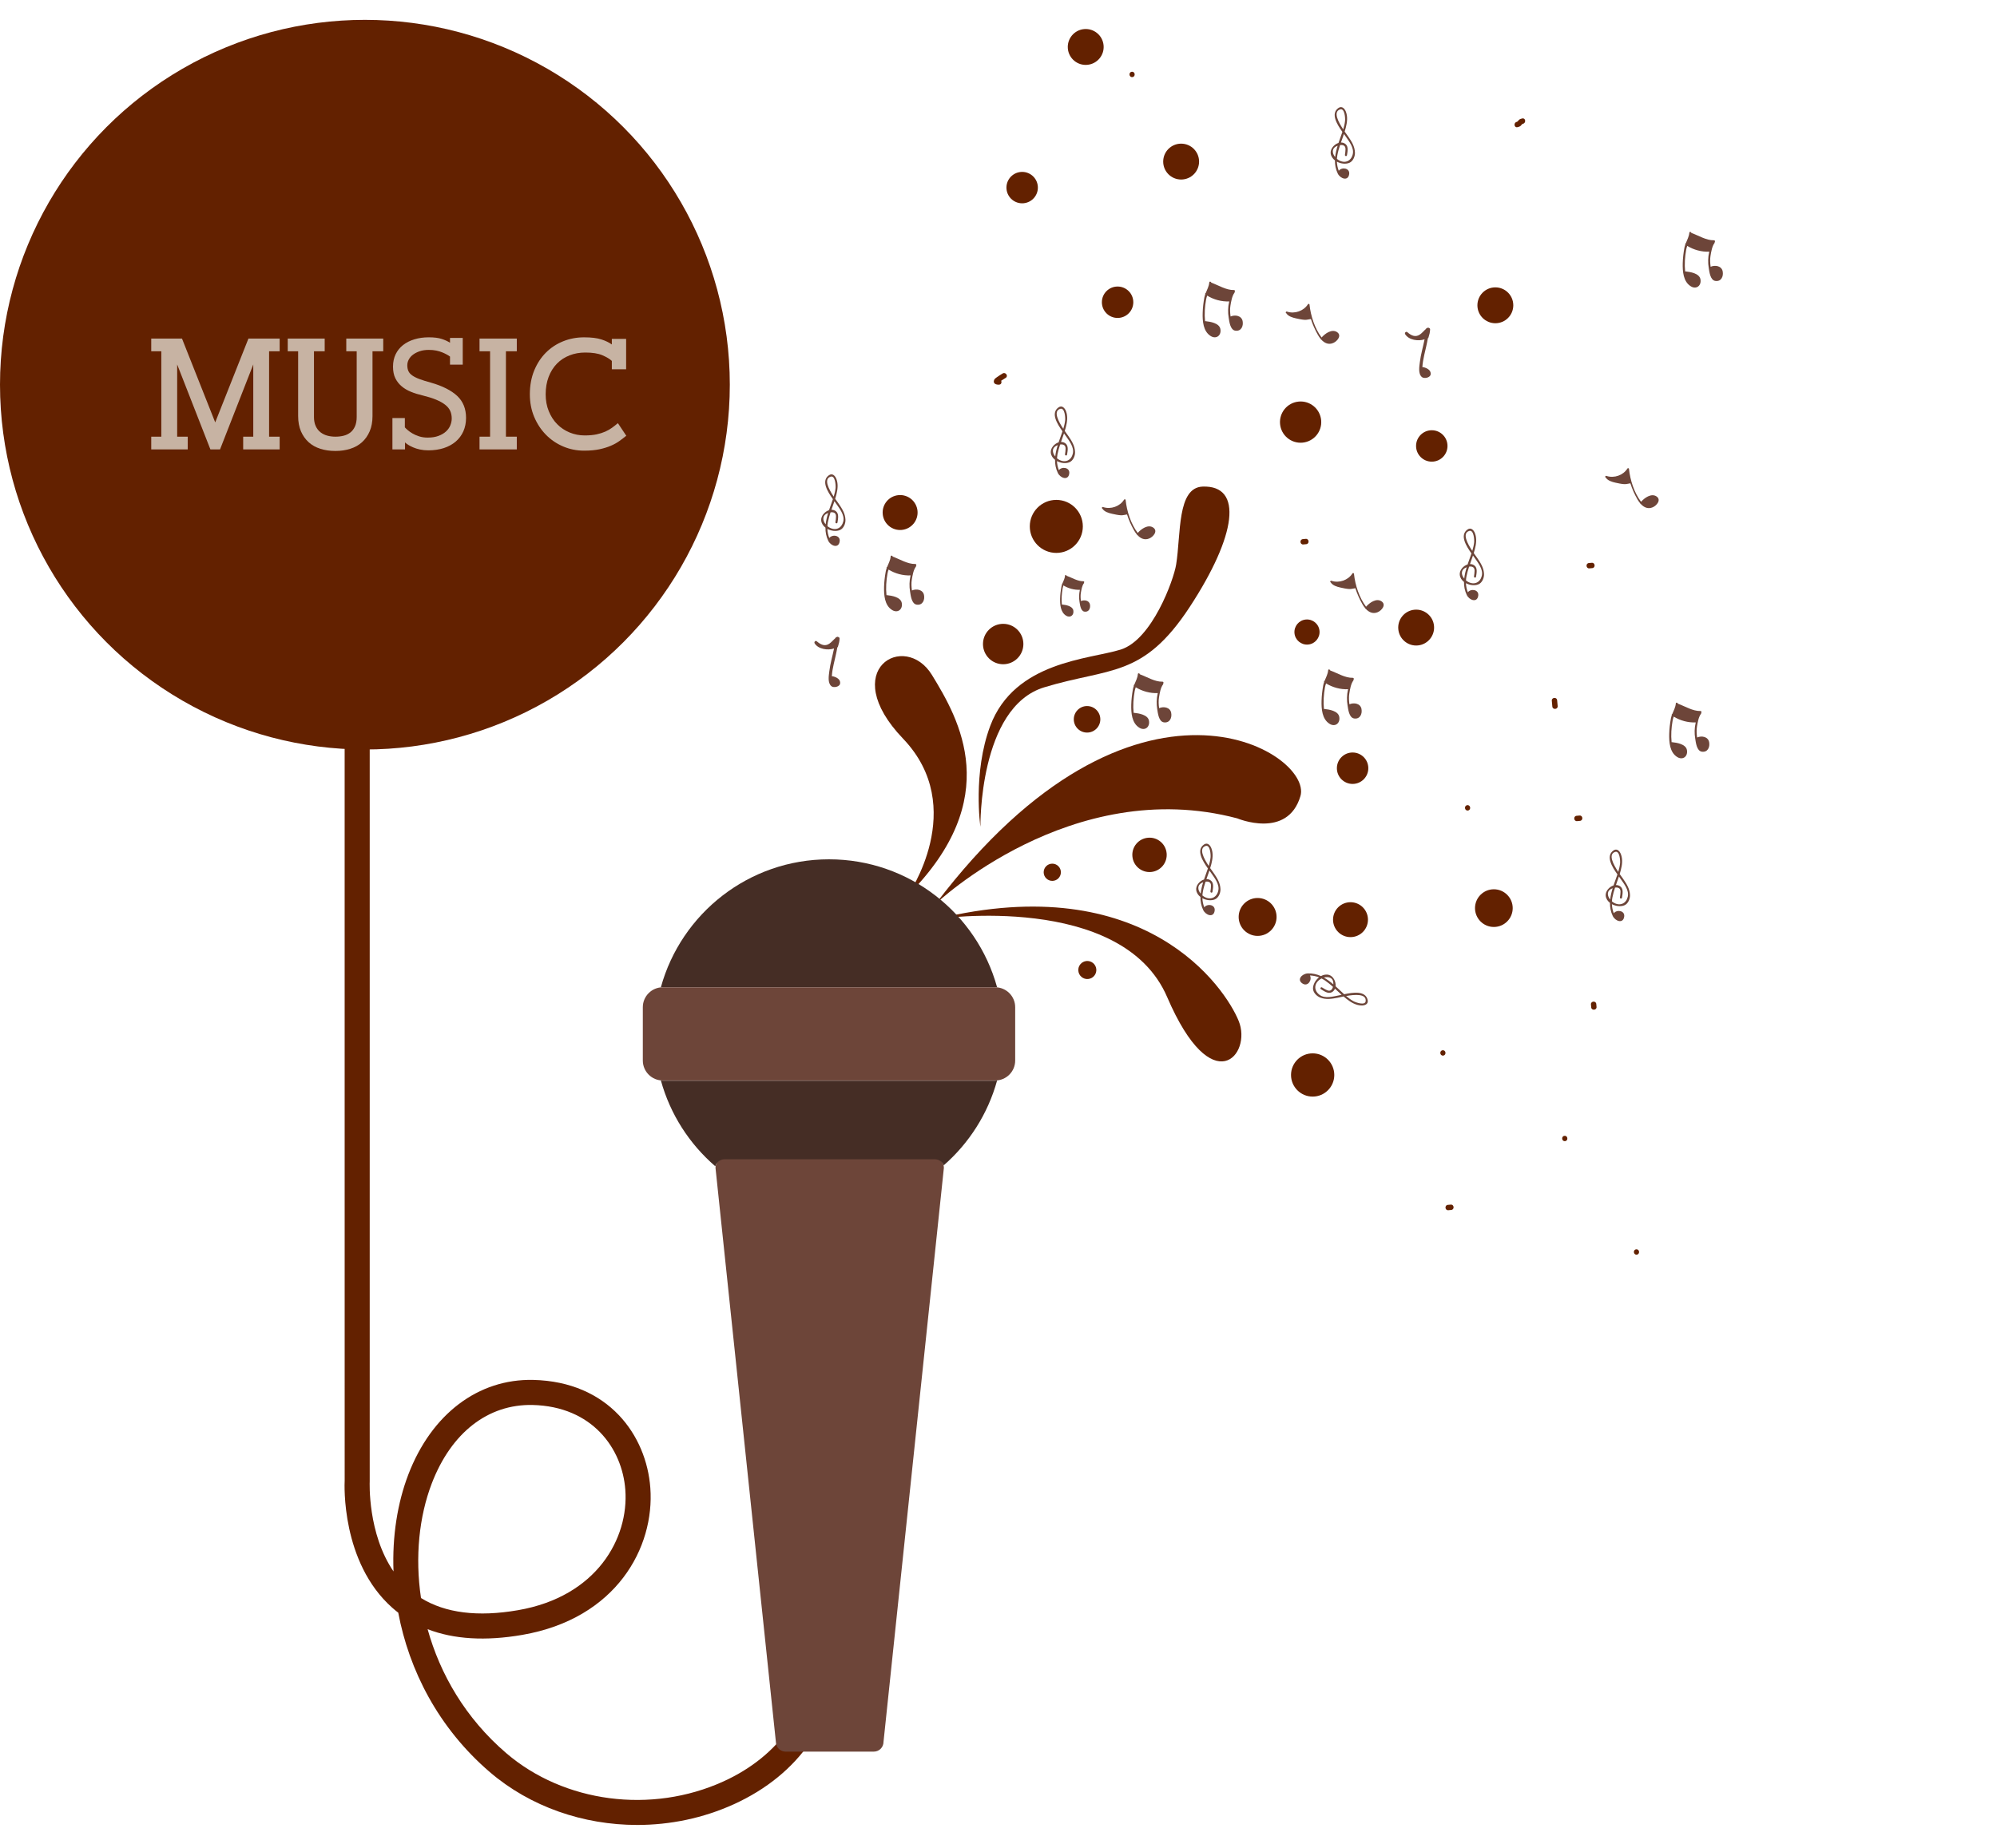 <?xml version="1.0" encoding="utf-8"?>
<!-- Generator: Adobe Illustrator 16.0.0, SVG Export Plug-In . SVG Version: 6.00 Build 0)  -->
<!DOCTYPE svg PUBLIC "-//W3C//DTD SVG 1.1//EN" "http://www.w3.org/Graphics/SVG/1.1/DTD/svg11.dtd">
<svg version="1.1" id="Layer_1" xmlns="http://www.w3.org/2000/svg" xmlns:xlink="http://www.w3.org/1999/xlink" x="0px" y="0px"
	 width="513px" height="474.814px" viewBox="0 -264.186 513 474.814" enable-background="new 0 -264.186 513 474.814"
	 xml:space="preserve">
<g>
	<g>
		<path fill="#632100" d="M240.748-28.09c0,0,47.457-6.938,59.082,20.104c11.623,27.04,21.854,14.719,18.378,6.147
			C314.739-10.415,294.137-41.055,240.748-28.09z"/>
		<path fill="#632100" d="M233.188-34.123c0,0,15.771-22.535-1.221-40.285c-16.986-17.752,0.479-27.742,7.448-16.331
			C246.39-79.331,258.098-59.104,233.188-34.123z"/>
		<path fill="#632100" d="M240.399-31.986c0,0,34.815-33.199,77.434-21.925c0,0,12.92,5.449,16.229-5.72
			C337.377-70.798,291.564-99.463,240.399-31.986z"/>
		<path fill="#632100" d="M251.853-51.758c0,0-0.434-30.708,16.388-35.825c16.828-5.124,25.362-2.291,37.393-20.664
			c12.025-18.373,13.766-31.271,3.326-30.913c-6.637,0.228-5.559,12.206-6.83,20.063c-0.626,3.896-6.176,19.287-14.235,21.815
			c-8.053,2.526-27.252,2.979-33.509,19.592C249.835-65.575,251.853-51.758,251.853-51.758z"/>
		<path fill="#632100" d="M336.039-98.574c-1.774,0.158-3.347-1.15-3.508-2.92c-0.159-1.782,1.149-3.349,2.924-3.51
			c1.776-0.158,3.347,1.148,3.508,2.926C339.121-100.303,337.809-98.736,336.039-98.574z"/>
		<circle fill="#632100" cx="346.924" cy="-27.884" r="4.485"/>
		<circle fill="#632100" cx="347.463" cy="-66.798" r="4.037"/>
		<circle fill="#632100" cx="271.352" cy="-128.931" r="6.813"/>
		<path fill="#632100" d="M334.583-150.451c-2.915,0.262-5.496-1.886-5.754-4.801c-0.264-2.916,1.886-5.493,4.808-5.753
			c2.903-0.264,5.484,1.882,5.751,4.804C339.651-153.289,337.497-150.715,334.583-150.451z"/>
		<circle fill="#632100" cx="279.25" cy="-79.363" r="3.408"/>
		<path fill="#632100" d="M295.689-40.133c-2.427,0.217-4.577-1.569-4.792-4.002c-0.226-2.433,1.568-4.579,3.995-4.797
			c2.437-0.224,4.582,1.571,4.801,4C299.915-42.502,298.121-40.356,295.689-40.133z"/>
		<circle fill="#632100" cx="323.064" cy="-28.582" r="4.87"/>
		<circle fill="#632100" cx="337.202" cy="12.022" r="5.556"/>
		<circle fill="#632100" cx="383.75" cy="-30.85" r="4.842"/>
		<path fill="#632100" d="M364.204-98.342c-2.532,0.231-4.773-1.644-5.002-4.179c-0.232-2.535,1.64-4.773,4.17-5.001
			c2.541-0.231,4.777,1.637,5.008,4.171C368.608-100.821,366.736-98.571,364.204-98.342z"/>
		<circle fill="#632100" cx="287.093" cy="-186.528" r="4.036"/>
		<circle fill="#632100" cx="303.416" cy="-222.667" r="4.609"/>
		<circle fill="#632100" cx="367.803" cy="-149.602" r="4.036"/>
		<circle fill="#632100" cx="384.133" cy="-185.742" r="4.609"/>
		<path fill="#632100" d="M262.94-211.963c-2.219,0.199-4.181-1.438-4.382-3.656c-0.203-2.221,1.438-4.182,3.66-4.383
			c2.214-0.202,4.183,1.436,4.38,3.655C266.8-214.125,265.157-212.164,262.94-211.963z"/>
		<path fill="#632100" d="M279.312-247.529c-2.527,0.231-4.769-1.645-4.997-4.174c-0.228-2.536,1.638-4.778,4.174-5.01
			c2.532-0.229,4.776,1.641,5.007,4.176C283.729-250.003,281.856-247.758,279.312-247.529z"/>
		<path fill="#632100" d="M231.633-128.024c-2.474,0.225-4.651-1.597-4.874-4.065c-0.228-2.47,1.589-4.655,4.062-4.876
			c2.47-0.223,4.65,1.598,4.876,4.07C235.919-130.431,234.098-128.247,231.633-128.024z"/>
		<circle fill="#632100" cx="257.702" cy="-98.704" r="5.19"/>
		<circle fill="#632100" cx="270.316" cy="-40.062" r="2.211"/>
		<path fill="#632100" d="M279.525-12.638c-1.277,0.121-2.4-0.825-2.517-2.103c-0.116-1.275,0.823-2.398,2.094-2.517
			c1.282-0.114,2.407,0.825,2.523,2.101C281.74-13.882,280.801-12.75,279.525-12.638z"/>
		<path fill="#632100" d="M391.078-233.756c-0.333,0.058-0.613,0.146-0.872,0.369c-0.161,0.136-0.336,0.47-0.551,0.514
			c-0.868,0.151-0.749,1.523,0.123,1.372c0.329-0.062,0.61-0.149,0.875-0.371c0.158-0.14,0.331-0.472,0.548-0.511
			C392.071-232.537,391.95-233.912,391.078-233.756z"/>
		<path fill="#632100" d="M398.635-84.136l0.136,1.493c0.081,0.881,1.452,0.761,1.371-0.124l-0.136-1.493
			C399.928-85.141,398.559-85.016,398.635-84.136z"/>
		<path fill="#632100" d="M401.902,27.658c-0.886,0.076-0.758,1.449,0.128,1.367C402.911,28.946,402.786,27.577,401.902,27.658z"/>
		<path fill="#632100" d="M370.6,5.673c-0.884,0.081-0.761,1.449,0.123,1.369C371.604,6.964,371.482,5.593,370.6,5.673z"/>
		<path fill="#632100" d="M420.323,56.818c-0.881,0.079-0.758,1.45,0.126,1.374C421.33,58.111,421.209,56.737,420.323,56.818z"/>
		<path fill="#632100" d="M372.677,45.336l-0.749,0.065c-0.884,0.081-0.761,1.45,0.128,1.369l0.744-0.067
			C373.684,46.622,373.559,45.251,372.677,45.336z"/>
		<path fill="#632100" d="M408.689-6.097l0.069,0.745c0.08,0.884,1.449,0.758,1.369-0.123l-0.067-0.747
			C409.98-7.104,408.611-6.979,408.689-6.097z"/>
		<path fill="#632100" d="M405.752-54.64l-0.747,0.068c-0.881,0.076-0.761,1.451,0.123,1.37l0.745-0.067
			C406.757-53.35,406.634-54.72,405.752-54.64z"/>
		<path fill="#632100" d="M376.94-57.301c-0.886,0.08-0.76,1.452,0.123,1.375C377.945-56.01,377.824-57.382,376.94-57.301z"/>
		<path fill="#632100" d="M408.906-119.581l-0.747,0.066c-0.882,0.081-0.752,1.448,0.128,1.368l0.744-0.066
			C409.915-118.293,409.788-119.661,408.906-119.581z"/>
		<path fill="#632100" d="M335.424-125.729l-0.747,0.069c-0.882,0.079-0.761,1.445,0.125,1.367l0.747-0.068
			C336.428-124.439,336.308-125.807,335.424-125.729z"/>
		<path fill="#632100" d="M257.557-168.221c-0.483,0.295-0.967,0.593-1.432,0.923c-0.253,0.177-0.638,0.442-0.756,0.754
			c-0.343,0.946,0.525,1.239,1.288,1.193c0.57-0.035,0.716-0.607,0.523-1.003c0.387-0.266,0.781-0.507,1.175-0.75
			C259.111-167.569,258.309-168.688,257.557-168.221z"/>
		<path fill="#632100" d="M290.757-245.747c-0.886,0.078-0.761,1.45,0.121,1.37C291.762-244.459,291.634-245.828,290.757-245.747z"
			/>
	</g>
	<g>
		<path fill="#6D4539" d="M339.334-13.39c-1.029-0.465-2.141-0.731-3.38-0.685c-1.475,0.061-2.967,1.637-1.296,2.642
			c1.343,0.803,2.466-0.982,1.848-2.116c0.811,0.038,1.593,0.199,2.331,0.48c-0.895,0.707-1.532,1.816-1.546,2.836
			c-0.016,1.029,0.929,1.996,1.832,2.354c1.492,0.6,3.009,0.342,4.544,0.044c0.297-0.06,0.829-0.186,1.474-0.317
			c0.26,0.228,0.528,0.447,0.808,0.662c1.099,0.854,2.317,1.595,3.749,1.655c0.859,0.038,1.859-0.304,1.642-1.378
			c-0.514-2.492-3.777-1.991-6.048-1.508c-0.495-0.447-0.974-0.91-1.457-1.36c-0.246-0.232-0.496-0.461-0.744-0.685
			c0.125-1.186-0.57-2.579-1.667-2.913C340.709-13.891,339.976-13.746,339.334-13.39z M345.799-8.267
			c2.255-0.403,5.247-0.635,5.021,1.326c-0.137,1.197-2.57,0.329-3.192-0.02C346.979-7.323,346.376-7.78,345.799-8.267z
			 M339.49-12.772c0.282,0.143,0.562,0.302,0.835,0.485c0.744,0.499,1.429,1.067,2.094,1.662c-0.188,0.698-0.641,1.257-1.513,0.873
			c-0.459-0.201-0.868-0.457-1.291-0.72c-0.29-0.184-0.588,0.262-0.295,0.445c0.742,0.458,1.83,1.28,2.756,0.812
			c0.425-0.219,0.702-0.55,0.856-0.939c0.568,0.526,1.132,1.061,1.712,1.577c-0.237,0.047-0.463,0.101-0.66,0.141
			c-1.525,0.299-3.64,0.913-5.021-0.132c-1.392-1.047-1.477-2.709-0.059-3.832C339.076-12.54,339.28-12.665,339.49-12.772z
			 M342.52-11.305c0,0.018,0,0.034,0,0.047c-0.77-0.658-1.575-1.26-2.43-1.747C341.296-13.343,342.595-13,342.52-11.305z"/>
		<path fill="#6D4539" d="M212.049-128.61c-0.019,1.128,0.18,2.258,0.717,3.381c0.637,1.319,2.685,2.068,2.937,0.13
			c0.201-1.548-1.878-1.871-2.676-0.849c-0.293-0.763-0.451-1.542-0.483-2.338c1.001,0.543,2.272,0.686,3.214,0.294
			c0.948-0.395,1.462-1.65,1.429-2.616c-0.046-1.611-0.881-2.9-1.766-4.185c-0.176-0.25-0.503-0.687-0.875-1.229
			c0.104-0.332,0.197-0.667,0.287-1.003c0.339-1.345,0.537-2.759,0.024-4.097c-0.312-0.806-1.02-1.583-1.922-0.955
			c-2.077,1.457-0.315,4.256,1.024,6.147c-0.216,0.631-0.447,1.256-0.662,1.87c-0.117,0.32-0.227,0.643-0.334,0.964
			c-1.137,0.348-2.14,1.543-2.009,2.68C211.043-129.673,211.464-129.06,212.049-128.61z M214.17-136.579
			c-1.267-1.906-2.667-4.561-0.774-5.136c1.154-0.354,1.324,2.227,1.25,2.932C214.567-138.039,214.39-137.305,214.17-136.579z
			 M212.552-128.997c0.02-0.323,0.051-0.637,0.11-0.957c0.17-0.885,0.415-1.739,0.694-2.585c0.715-0.105,1.409,0.085,1.403,1.04
			c-0.002,0.5-0.077,0.979-0.148,1.473c-0.053,0.337,0.472,0.433,0.524,0.094c0.129-0.868,0.445-2.188-0.354-2.85
			c-0.358-0.307-0.776-0.426-1.195-0.418c0.254-0.731,0.52-1.461,0.767-2.2c0.143,0.202,0.275,0.386,0.39,0.55
			c0.879,1.28,2.29,2.979,1.88,4.666c-0.409,1.69-1.894,2.428-3.493,1.576C212.926-128.71,212.735-128.846,212.552-128.997z
			 M212.689-132.362c0.016-0.007,0.03-0.011,0.046-0.016c-0.297,0.966-0.533,1.939-0.634,2.916
			C211.307-130.424,211.114-131.755,212.689-132.362z"/>
		<path fill="#6D4539" d="M308.377-33.718c-0.014,1.125,0.179,2.254,0.714,3.375c0.645,1.324,2.69,2.072,2.939,0.138
			c0.205-1.554-1.87-1.879-2.671-0.854c-0.291-0.761-0.457-1.537-0.483-2.334c1,0.542,2.269,0.689,3.215,0.295
			c0.95-0.398,1.456-1.649,1.429-2.621c-0.049-1.608-0.881-2.897-1.767-4.18c-0.175-0.255-0.504-0.69-0.877-1.23
			c0.103-0.334,0.201-0.667,0.291-1.003c0.34-1.342,0.536-2.758,0.018-4.096c-0.305-0.809-1.016-1.584-1.915-0.959
			c-2.08,1.458-0.319,4.258,1.021,6.148c-0.211,0.629-0.448,1.257-0.662,1.875c-0.117,0.316-0.229,0.634-0.331,0.958
			c-1.137,0.353-2.139,1.549-2.009,2.682C307.368-34.778,307.796-34.168,308.377-33.718z M310.505-41.689
			c-1.267-1.906-2.671-4.553-0.781-5.133c1.152-0.351,1.324,2.226,1.255,2.93C310.898-43.147,310.719-42.41,310.505-41.689z
			 M308.885-34.109c0.018-0.314,0.052-0.632,0.112-0.953c0.161-0.884,0.411-1.743,0.693-2.583c0.711-0.11,1.404,0.087,1.4,1.038
			c0,0.503-0.074,0.978-0.148,1.472c-0.049,0.342,0.475,0.436,0.523,0.096c0.128-0.868,0.441-2.189-0.357-2.851
			c-0.358-0.305-0.774-0.424-1.194-0.417c0.257-0.73,0.523-1.466,0.77-2.196c0.141,0.199,0.271,0.385,0.385,0.544
			c0.881,1.283,2.29,2.983,1.883,4.667c-0.404,1.693-1.896,2.433-3.493,1.58C309.256-33.823,309.063-33.956,308.885-34.109z
			 M309.023-37.469c0.014-0.008,0.029-0.01,0.045-0.014c-0.302,0.965-0.532,1.938-0.631,2.914
			C307.642-35.534,307.439-36.863,309.023-37.469z"/>
		<path fill="#6D4539" d="M271.025-146.042c-0.021,1.127,0.181,2.257,0.718,3.379c0.64,1.322,2.68,2.071,2.935,0.137
			c0.206-1.552-1.879-1.875-2.671-0.856c-0.295-0.756-0.451-1.539-0.487-2.332c1.002,0.543,2.272,0.686,3.212,0.293
			c0.953-0.396,1.468-1.648,1.432-2.621c-0.045-1.609-0.877-2.897-1.765-4.18c-0.179-0.247-0.506-0.692-0.877-1.23
			c0.103-0.332,0.201-0.664,0.286-1.003c0.343-1.344,0.539-2.76,0.024-4.101c-0.311-0.799-1.02-1.58-1.919-0.951
			c-2.076,1.458-0.322,4.254,1.022,6.146c-0.217,0.63-0.447,1.255-0.66,1.871c-0.121,0.321-0.229,0.64-0.335,0.96
			c-1.137,0.355-2.137,1.549-2.009,2.685C270.021-147.1,270.441-146.488,271.025-146.042z M273.147-154.005
			c-1.264-1.908-2.668-4.562-0.78-5.138c1.159-0.348,1.326,2.226,1.257,2.931C273.549-155.465,273.367-154.735,273.147-154.005z
			 M271.526-146.431c0.022-0.318,0.056-0.634,0.111-0.956c0.166-0.881,0.419-1.738,0.696-2.583c0.713-0.107,1.406,0.085,1.402,1.04
			c-0.002,0.499-0.074,0.978-0.15,1.473c-0.049,0.339,0.475,0.435,0.526,0.096c0.132-0.871,0.445-2.186-0.352-2.854
			c-0.362-0.302-0.785-0.426-1.199-0.413c0.255-0.732,0.52-1.463,0.766-2.201c0.143,0.202,0.274,0.385,0.389,0.55
			c0.884,1.277,2.289,2.978,1.879,4.661c-0.402,1.693-1.892,2.431-3.489,1.578C271.906-146.143,271.71-146.272,271.526-146.431z
			 M271.667-149.791c0.014-0.007,0.033-0.009,0.047-0.016c-0.3,0.969-0.534,1.942-0.638,2.916
			C270.287-147.858,270.086-149.187,271.667-149.791z"/>
		<path fill="#6D4539" d="M376.082-114.663c-0.014,1.132,0.184,2.258,0.72,3.374c0.64,1.326,2.683,2.075,2.939,0.138
			c0.201-1.549-1.879-1.875-2.675-0.85c-0.296-0.76-0.457-1.544-0.488-2.338c1,0.544,2.273,0.689,3.213,0.295
			c0.957-0.396,1.463-1.649,1.436-2.616c-0.047-1.608-0.886-2.9-1.771-4.186c-0.17-0.25-0.501-0.689-0.872-1.222
			c0.103-0.337,0.201-0.667,0.286-1.006c0.345-1.344,0.537-2.76,0.026-4.098c-0.309-0.809-1.02-1.583-1.919-0.958
			c-2.076,1.458-0.322,4.258,1.02,6.148c-0.21,0.632-0.444,1.255-0.662,1.872c-0.116,0.32-0.224,0.643-0.335,0.959
			c-1.139,0.354-2.139,1.545-2.007,2.684C375.077-115.723,375.5-115.111,376.082-114.663z M378.209-122.632
			c-1.264-1.906-2.671-4.555-0.78-5.136c1.161-0.353,1.324,2.227,1.255,2.933C378.607-124.091,378.424-123.353,378.209-122.632z
			 M376.59-115.052c0.018-0.321,0.051-0.638,0.111-0.956c0.163-0.884,0.414-1.741,0.689-2.583c0.713-0.108,1.413,0.084,1.409,1.039
			c-0.005,0.502-0.081,0.977-0.154,1.473c-0.047,0.342,0.479,0.433,0.527,0.094c0.128-0.868,0.443-2.19-0.355-2.852
			c-0.36-0.306-0.778-0.425-1.196-0.416c0.255-0.734,0.523-1.464,0.765-2.194c0.141,0.197,0.277,0.38,0.39,0.54
			c0.886,1.285,2.286,2.985,1.879,4.668c-0.405,1.692-1.893,2.431-3.49,1.578C376.963-114.766,376.767-114.899,376.59-115.052z
			 M376.73-118.415c0.014-0.007,0.027-0.011,0.045-0.016c-0.3,0.964-0.53,1.938-0.633,2.916
			C375.348-116.479,375.143-117.81,376.73-118.415z"/>
		<path fill="#6D4539" d="M413.581-32.197c-0.02,1.134,0.18,2.258,0.716,3.375c0.641,1.331,2.683,2.075,2.939,0.142
			c0.199-1.549-1.879-1.875-2.68-0.85c-0.291-0.76-0.452-1.543-0.487-2.339c1.004,0.541,2.277,0.689,3.217,0.295
			c0.957-0.4,1.463-1.649,1.436-2.623c-0.047-1.603-0.884-2.895-1.767-4.178c-0.173-0.252-0.506-0.692-0.877-1.228
			c0.103-0.334,0.201-0.667,0.281-1.003c0.35-1.345,0.542-2.761,0.027-4.101c-0.309-0.806-1.018-1.58-1.913-0.957
			c-2.08,1.458-0.324,4.26,1.019,6.146c-0.213,0.632-0.443,1.26-0.662,1.876c-0.117,0.318-0.227,0.639-0.336,0.959
			c-1.134,0.353-2.139,1.546-2.009,2.684C412.572-33.252,412.995-32.641,413.581-32.197z M415.702-40.159
			c-1.267-1.911-2.671-4.56-0.783-5.14c1.159-0.351,1.329,2.228,1.253,2.932C416.098-41.622,415.919-40.885,415.702-40.159z
			 M414.078-32.583c0.022-0.316,0.054-0.632,0.114-0.955c0.163-0.879,0.413-1.742,0.693-2.586c0.714-0.105,1.404,0.089,1.402,1.04
			c0,0.503-0.074,0.982-0.149,1.477c-0.048,0.337,0.472,0.434,0.525,0.096c0.127-0.873,0.442-2.189-0.354-2.855
			c-0.364-0.303-0.776-0.422-1.199-0.413c0.255-0.734,0.523-1.464,0.766-2.194c0.145,0.195,0.272,0.38,0.389,0.541
			c0.884,1.283,2.291,2.985,1.884,4.664c-0.405,1.696-1.897,2.433-3.49,1.583C414.454-32.295,414.262-32.433,414.078-32.583z
			 M414.224-35.941c0.009-0.012,0.029-0.012,0.047-0.021c-0.305,0.966-0.537,1.94-0.636,2.916
			C412.844-34.013,412.638-35.339,414.224-35.941z"/>
		<path fill="#6D4539" d="M342.926-222.972c-0.011,1.129,0.182,2.252,0.721,3.37c0.64,1.329,2.687,2.075,2.939,0.14
			c0.201-1.549-1.877-1.873-2.68-0.85c-0.286-0.761-0.447-1.542-0.479-2.339c1.002,0.542,2.272,0.69,3.212,0.297
			c0.953-0.4,1.458-1.651,1.427-2.618c-0.04-1.607-0.877-2.899-1.767-4.184c-0.17-0.253-0.499-0.688-0.873-1.224
			c0.104-0.337,0.202-0.671,0.287-1.005c0.342-1.345,0.539-2.76,0.026-4.101c-0.313-0.804-1.024-1.58-1.924-0.955
			c-2.076,1.459-0.319,4.258,1.024,6.146c-0.212,0.632-0.442,1.259-0.664,1.878c-0.112,0.316-0.224,0.635-0.333,0.955
			c-1.137,0.354-2.139,1.547-2.014,2.685C341.924-224.035,342.343-223.42,342.926-222.972z M345.056-230.941
			c-1.266-1.906-2.671-4.56-0.778-5.137c1.154-0.353,1.322,2.226,1.248,2.934C345.449-232.399,345.271-231.667,345.056-230.941z
			 M343.437-223.368c0.018-0.317,0.051-0.632,0.111-0.953c0.161-0.881,0.412-1.74,0.693-2.583c0.712-0.11,1.405,0.089,1.4,1.04
			c0,0.501-0.073,0.98-0.147,1.475c-0.049,0.341,0.475,0.431,0.523,0.092c0.135-0.867,0.443-2.188-0.349-2.852
			c-0.365-0.305-0.783-0.424-1.194-0.417c0.248-0.73,0.514-1.462,0.76-2.194c0.144,0.199,0.273,0.382,0.395,0.548
			c0.876,1.277,2.281,2.979,1.872,4.663c-0.403,1.693-1.893,2.431-3.483,1.583C343.808-223.075,343.615-223.21,343.437-223.368z
			 M343.572-226.723c0.016-0.007,0.032-0.011,0.048-0.015c-0.3,0.965-0.535,1.936-0.641,2.911
			C342.192-224.792,341.991-226.119,343.572-226.723z"/>
		<path fill="#6D4539" d="M209.833-99.398c0.96,0.831,2.03,1.393,3.207,0.602c0.604-0.405,1.035-0.998,1.59-1.458
			c0.042-0.146,0.156-0.225,0.293-0.225c0.012-0.011,0.016-0.018,0.033-0.027c0.175-0.113,0.352-0.058,0.473,0.053
			c0.136,0.031,0.241,0.137,0.241,0.322c-0.01,0.718-0.195,1.4-0.408,2.081c-0.034,0.101-0.096,0.17-0.166,0.218
			c-0.248,1.454-0.607,2.879-0.933,4.322c-0.238,1.02-0.418,2.062-0.475,3.106c0.057-0.022,0.126-0.038,0.21-0.018
			c0.936,0.197,2.099,0.785,1.911,1.895c-0.14,0.824-1.662,1.141-2.239,0.652c-1.014-0.84-0.669-2.71-0.535-3.814
			c0.238-1.996,0.823-3.919,1.22-5.879c-1.634,0.557-4.076,0.172-4.985-1.308C209.05-99.243,209.49-99.7,209.833-99.398z"/>
		<path fill="#6D4539" d="M361.535-178.828c0.957,0.83,2.029,1.396,3.205,0.605c0.603-0.405,1.034-1.003,1.593-1.462
			c0.043-0.146,0.154-0.222,0.287-0.224c0.018-0.009,0.026-0.019,0.035-0.023c0.179-0.112,0.349-0.062,0.475,0.048
			c0.134,0.032,0.241,0.142,0.241,0.325c-0.011,0.717-0.194,1.399-0.411,2.083c-0.031,0.098-0.09,0.162-0.163,0.217
			c-0.249,1.448-0.606,2.878-0.938,4.321c-0.232,1.021-0.412,2.059-0.475,3.106c0.062-0.026,0.137-0.04,0.215-0.023
			c0.931,0.205,2.099,0.788,1.91,1.899c-0.139,0.822-1.664,1.139-2.241,0.655c-1.011-0.845-0.667-2.712-0.532-3.816
			c0.237-2,0.827-3.924,1.217-5.887c-1.633,0.562-4.071,0.178-4.984-1.304C360.743-178.667,361.188-179.127,361.535-178.828z"/>
		<path fill="#6D4539" d="M341.863-114.944c0.074-0.048,0.154-0.048,0.227,0.013c1.928,0.614,4.228-0.176,5.314-1.898l0.003-0.003
			c0.06-0.127,0.239-0.146,0.347-0.055c0.054,0.043,0.08,0.106,0.066,0.177c0.305,2.865,1.334,6.063,3.101,8.413
			c0.908-1.045,2.657-2.276,3.973-1.379c1.277,0.861,0.061,2.334-0.971,2.784c-1.234,0.531-2.269,0.009-3.06-0.834
			c-0.09-0.022-0.166-0.099-0.175-0.199c-0.269-0.319-0.51-0.676-0.714-1.036c-0.74-1.301-1.351-2.667-1.803-4.086
			c-0.525,0.073-1.052,0.238-1.582,0.208c-0.765-0.048-1.503-0.212-2.25-0.38c-0.903-0.202-1.99-0.516-2.514-1.342
			C341.629-114.64,341.698-114.885,341.863-114.944z"/>
		<path fill="#6D4539" d="M330.444-184.116c0.069-0.043,0.159-0.048,0.224,0.016c1.931,0.614,4.228-0.177,5.314-1.899h0.005
			c0.061-0.126,0.248-0.151,0.345-0.053c0.049,0.042,0.087,0.099,0.066,0.17c0.312,2.87,1.334,6.065,3.101,8.415
			c0.908-1.042,2.655-2.275,3.978-1.381c1.272,0.866,0.059,2.339-0.979,2.785c-1.23,0.537-2.264,0.014-3.056-0.831
			c-0.085-0.026-0.161-0.105-0.173-0.195c-0.269-0.328-0.512-0.685-0.713-1.04c-0.743-1.301-1.354-2.673-1.804-4.089
			c-0.527,0.074-1.051,0.24-1.586,0.213c-0.756-0.048-1.503-0.22-2.25-0.38c-0.906-0.199-1.988-0.518-2.51-1.344
			C330.205-183.807,330.278-184.049,330.444-184.116z"/>
		<path fill="#6D4539" d="M412.506-141.898c0.076-0.043,0.161-0.046,0.226,0.017c1.935,0.615,4.228-0.177,5.317-1.897l0,0
			c0.062-0.129,0.248-0.151,0.349-0.057c0.056,0.043,0.085,0.103,0.069,0.171c0.307,2.873,1.329,6.065,3.099,8.415
			c0.905-1.041,2.655-2.273,3.975-1.379c1.275,0.868,0.062,2.339-0.976,2.785c-1.234,0.534-2.268,0.013-3.056-0.833
			c-0.089-0.026-0.161-0.104-0.174-0.196c-0.273-0.325-0.511-0.68-0.714-1.037c-0.74-1.302-1.355-2.671-1.801-4.089
			c-0.528,0.07-1.052,0.243-1.588,0.21c-0.761-0.048-1.504-0.214-2.248-0.376c-0.911-0.203-1.989-0.522-2.515-1.346
			C412.271-141.588,412.347-141.833,412.506-141.898z"/>
		<path fill="#6D4539" d="M283.21-133.897c0.071-0.046,0.154-0.046,0.224,0.016c1.933,0.616,4.228-0.178,5.314-1.901l0,0
			c0.062-0.125,0.248-0.153,0.347-0.052c0.056,0.043,0.092,0.101,0.071,0.172c0.305,2.868,1.334,6.065,3.099,8.411
			c0.908-1.041,2.655-2.275,3.975-1.379c1.273,0.866,0.061,2.337-0.971,2.784c-1.236,0.536-2.268,0.016-3.056-0.834
			c-0.092-0.022-0.168-0.101-0.177-0.195c-0.271-0.323-0.515-0.68-0.716-1.038c-0.742-1.296-1.354-2.669-1.803-4.088
			c-0.523,0.072-1.047,0.243-1.584,0.21c-0.76-0.046-1.503-0.216-2.245-0.378c-0.911-0.201-1.996-0.516-2.52-1.344
			C282.975-133.593,283.044-133.837,283.21-133.897z"/>
		<path fill="#6D4539" d="M227.103-113.366c0.036-1.342,0.192-2.66,0.431-3.977c0.048-0.284,0.137-0.561,0.233-0.832
			c-0.081-0.125,0.002-0.284,0.133-0.348c0.359-0.887,0.827-1.74,0.9-2.695c0.027-0.319,0.488-0.246,0.515,0.045
			c1.822,0.657,3.844,1.951,5.806,1.9c0.277-0.009,0.358,0.334,0.197,0.468c0.02,0.071,0.009,0.153-0.047,0.233
			c-0.634,0.833-0.859,2.275-1.036,3.294c-0.156,0.909-0.099,1.874,0.031,2.809c1.15-0.507,2.821-0.234,3.099,1.178
			c0.253,1.305-0.385,2.688-1.886,2.464c-1.32-0.199-1.532-2.361-1.696-3.353c-0.224-1.331-0.188-2.726,0.107-4.043
			c0.014-0.039,0.021-0.079,0.029-0.118c-1.948,0.091-3.997-0.468-5.658-1.493c-0.116,0.333-0.219,0.673-0.276,1.021
			c-0.327,1.825-0.454,3.703-0.262,5.554c0.03-0.009,0.06-0.013,0.105-0.009c1.212,0.124,3.525,0.481,3.82,1.993
			c0.318,1.652-1.036,2.716-2.462,1.838C227.212-108.647,227.061-111.316,227.103-113.366z"/>
		<path fill="#6D4539" d="M272.329-110.416c0.022-1.003,0.146-1.986,0.32-2.975c0.038-0.213,0.101-0.419,0.172-0.621
			c-0.054-0.096,0.005-0.216,0.099-0.26c0.269-0.664,0.619-1.298,0.676-2.018c0.016-0.238,0.362-0.183,0.38,0.039
			c1.364,0.488,2.881,1.454,4.342,1.415c0.208-0.007,0.269,0.25,0.146,0.351c0.016,0.055,0.011,0.116-0.036,0.173
			c-0.474,0.621-0.64,1.7-0.77,2.458c-0.116,0.687-0.076,1.404,0.022,2.103c0.859-0.375,2.107-0.174,2.315,0.881
			c0.186,0.977-0.286,2.012-1.409,1.842c-0.991-0.146-1.146-1.764-1.269-2.509c-0.17-0.993-0.146-2.042,0.076-3.021
			c0.009-0.029,0.014-0.057,0.027-0.087c-1.454,0.067-2.993-0.35-4.237-1.115c-0.085,0.247-0.161,0.506-0.21,0.76
			c-0.237,1.37-0.34,2.774-0.192,4.153c0.018-0.006,0.045-0.011,0.08-0.006c0.908,0.094,2.636,0.363,2.859,1.491
			c0.236,1.235-0.778,2.027-1.844,1.377C272.407-106.886,272.291-108.881,272.329-110.416z"/>
		<path fill="#6D4539" d="M339.488-84.12c0.033-1.342,0.194-2.653,0.427-3.974c0.05-0.284,0.139-0.562,0.235-0.832
			c-0.078-0.13,0-0.284,0.137-0.348c0.355-0.891,0.825-1.738,0.896-2.695c0.022-0.323,0.485-0.248,0.513,0.047
			c1.82,0.658,3.843,1.95,5.809,1.897c0.277-0.009,0.358,0.337,0.192,0.465c0.025,0.076,0.021,0.155-0.047,0.234
			c-0.628,0.835-0.858,2.275-1.026,3.296c-0.161,0.912-0.104,1.871,0.026,2.809c1.15-0.509,2.816-0.236,3.094,1.18
			c0.255,1.301-0.38,2.689-1.883,2.464c-1.315-0.202-1.53-2.363-1.696-3.355c-0.224-1.329-0.188-2.728,0.107-4.048
			c0.014-0.037,0.022-0.076,0.031-0.114c-1.95,0.094-3.995-0.47-5.657-1.494c-0.118,0.334-0.221,0.673-0.284,1.02
			c-0.321,1.83-0.456,3.708-0.259,5.559c0.029-0.014,0.066-0.018,0.107-0.014c1.217,0.129,3.525,0.483,3.82,1.998
			c0.32,1.648-1.036,2.712-2.461,1.834C339.593-79.399,339.441-82.067,339.488-84.12z"/>
		<path fill="#6D4539" d="M428.795-75.587c0.033-1.34,0.194-2.655,0.432-3.976c0.047-0.284,0.134-0.559,0.229-0.832
			c-0.074-0.128,0.006-0.284,0.134-0.346c0.36-0.889,0.83-1.737,0.903-2.694c0.022-0.324,0.483-0.249,0.515,0.046
			c1.816,0.656,3.841,1.95,5.805,1.895c0.275-0.007,0.356,0.336,0.195,0.467c0.021,0.075,0.013,0.155-0.045,0.234
			c-0.636,0.835-0.859,2.276-1.034,3.294c-0.154,0.914-0.103,1.871,0.032,2.808c1.145-0.509,2.813-0.234,3.091,1.184
			c0.255,1.302-0.38,2.685-1.883,2.46c-1.315-0.199-1.535-2.36-1.693-3.351c-0.227-1.333-0.195-2.731,0.109-4.05
			c0.011-0.035,0.018-0.076,0.031-0.115c-1.951,0.092-3.995-0.469-5.662-1.491c-0.118,0.332-0.221,0.669-0.281,1.017
			c-0.324,1.829-0.454,3.707-0.265,5.558c0.034-0.014,0.069-0.016,0.11-0.009c1.214,0.125,3.525,0.479,3.825,1.992
			c0.317,1.652-1.038,2.71-2.466,1.838C428.902-70.864,428.752-73.528,428.795-75.587z"/>
		<path fill="#6D4539" d="M308.95-183.761c0.033-1.34,0.192-2.653,0.427-3.974c0.052-0.284,0.139-0.559,0.235-0.832
			c-0.079-0.123,0-0.28,0.132-0.346c0.357-0.886,0.825-1.738,0.901-2.698c0.024-0.316,0.483-0.249,0.51,0.047
			c1.827,0.658,3.85,1.954,5.812,1.901c0.277-0.011,0.354,0.333,0.194,0.465c0.022,0.076,0.019,0.155-0.044,0.234
			c-0.634,0.835-0.859,2.272-1.036,3.294c-0.156,0.909-0.099,1.869,0.036,2.806c1.143-0.507,2.816-0.236,3.094,1.182
			c0.25,1.301-0.385,2.689-1.891,2.459c-1.313-0.199-1.53-2.359-1.693-3.351c-0.224-1.333-0.192-2.728,0.116-4.045
			c0-0.039,0.014-0.075,0.022-0.119c-1.946,0.094-3.995-0.465-5.659-1.492c-0.119,0.336-0.222,0.671-0.282,1.018
			c-0.324,1.83-0.456,3.708-0.264,5.557c0.038-0.004,0.071-0.014,0.111-0.009c1.217,0.126,3.525,0.483,3.823,1.998
			c0.32,1.646-1.038,2.71-2.463,1.836C309.053-179.04,308.898-181.702,308.95-183.761z"/>
		<path fill="#6D4539" d="M432.271-196.541c0.034-1.342,0.192-2.657,0.428-3.976c0.047-0.286,0.139-0.559,0.234-0.832
			c-0.078-0.125-0.002-0.283,0.133-0.346c0.357-0.888,0.822-1.74,0.901-2.695c0.028-0.323,0.485-0.249,0.512,0.045
			c1.821,0.659,3.848,1.952,5.808,1.898c0.277-0.009,0.357,0.335,0.189,0.467c0.024,0.074,0.021,0.157-0.038,0.231
			c-0.637,0.837-0.861,2.277-1.035,3.296c-0.154,0.911-0.099,1.871,0.033,2.808c1.15-0.509,2.814-0.238,3.096,1.183
			c0.251,1.3-0.385,2.687-1.89,2.459c-1.317-0.199-1.53-2.361-1.698-3.355c-0.219-1.331-0.192-2.728,0.112-4.045
			c0.013-0.04,0.022-0.075,0.026-0.114c-1.946,0.092-3.988-0.47-5.654-1.493c-0.117,0.334-0.22,0.673-0.277,1.019
			c-0.327,1.828-0.457,3.704-0.265,5.552c0.029-0.004,0.062-0.013,0.101-0.009c1.22,0.129,3.532,0.485,3.83,1.998
			c0.315,1.648-1.038,2.714-2.461,1.836C432.376-191.824,432.227-194.486,432.271-196.541z"/>
		<path fill="#6D4539" d="M290.603-83.125c0.031-1.342,0.197-2.655,0.428-3.979c0.047-0.283,0.136-0.556,0.232-0.827
			c-0.076-0.131,0-0.284,0.132-0.352c0.36-0.885,0.83-1.737,0.901-2.694c0.024-0.32,0.487-0.245,0.517,0.048
			c1.816,0.655,3.841,1.95,5.808,1.899c0.274-0.011,0.347,0.333,0.189,0.463c0.024,0.073,0.021,0.155-0.04,0.238
			c-0.64,0.831-0.863,2.269-1.033,3.292c-0.154,0.912-0.107,1.874,0.029,2.809c1.149-0.507,2.815-0.234,3.093,1.183
			c0.258,1.302-0.38,2.686-1.888,2.463c-1.312-0.204-1.525-2.364-1.693-3.355c-0.226-1.333-0.192-2.731,0.112-4.045
			c0.011-0.037,0.018-0.081,0.028-0.12c-1.95,0.094-3.995-0.469-5.659-1.491c-0.12,0.334-0.219,0.673-0.281,1.017
			c-0.322,1.829-0.457,3.707-0.265,5.555c0.031-0.007,0.067-0.011,0.107-0.009c1.217,0.125,3.53,0.483,3.825,1.994
			c0.32,1.652-1.038,2.72-2.46,1.837C290.705-78.407,290.556-81.071,290.603-83.125z"/>
	</g>
</g>
<g>
	<path fill="#632100" d="M163.685,204.725c-13.812,0-27.457-4.657-37.85-13.576c-13.3-11.415-20.758-26.266-23.529-40.962
		c-0.533-0.412-1.047-0.837-1.553-1.286c-13.166-11.692-12.26-31.815-12.212-32.666L88.534-95.463h6.441V116.41
		c-0.011,0.291-0.571,13.388,6.113,23.174c-0.354-9.001,1.007-17.6,3.814-24.919c5.956-15.533,17.936-24.583,32.033-24.291
		c19.416,0.44,29.127,14.253,30.126,27.74c1.136,15.256-8.675,33.585-32.891,37.775c-9.444,1.63-17.581,1.139-24.32-1.463
		c3.198,11.521,9.703,22.839,20.176,31.829c14.878,12.764,37.303,15.698,55.795,7.296c14.474-6.578,22.851-18.685,22.972-33.223
		l6.441,0.059c-0.145,17.148-9.897,31.368-26.747,39.029C180.623,202.987,172.123,204.725,163.685,204.725z M108.148,146.416
		c6.233,3.86,14.594,4.917,24.921,3.127c20.264-3.501,28.497-18.501,27.566-30.95c-0.787-10.585-8.464-21.425-23.843-21.778
		c-11.409-0.242-20.863,7.091-25.875,20.159C107.672,125.442,106.575,135.806,108.148,146.416z"/>
</g>
<line fill="none" x1="178.743" y1="84.578" x2="179.135" y2="84.578"/>
<circle fill="#632100" cx="93.739" cy="-165.346" r="93.739"/>
<g>
	<polygon fill="#C7B3A3" points="55.286,-155.657 46.75,-177.195 38.85,-177.195 38.85,-173.927 41.442,-173.927 41.442,-151.985 
		38.85,-151.985 38.85,-148.711 48.227,-148.711 48.227,-151.985 45.513,-151.985 45.513,-170.537 54.049,-148.711 56.521,-148.711 
		65.061,-170.537 65.061,-151.985 62.468,-151.985 62.468,-148.711 71.841,-148.711 71.841,-151.985 69.126,-151.985 
		69.126,-173.927 71.841,-173.927 71.841,-177.195 63.821,-177.195 	"/>
	<path fill="#C7B3A3" d="M88.957-173.927h2.673v16.877c0,0.933-0.142,1.718-0.421,2.374c-0.28,0.65-0.669,1.177-1.157,1.576
		c-0.494,0.398-1.072,0.683-1.736,0.857c-0.669,0.171-1.383,0.258-2.154,0.258c-0.719,0-1.404-0.087-2.053-0.258
		c-0.656-0.174-1.237-0.458-1.758-0.857c-0.52-0.399-0.933-0.924-1.237-1.576c-0.303-0.655-0.461-1.44-0.461-2.374v-16.877h2.756
		v-3.268h-9.495v3.268h2.673v16.635c0,1.491,0.243,2.797,0.715,3.91c0.485,1.117,1.141,2.052,1.976,2.815
		c0.839,0.758,1.842,1.324,3.012,1.69c1.168,0.378,2.463,0.563,3.869,0.563c1.383,0,2.66-0.186,3.826-0.563
		c1.172-0.366,2.178-0.932,3.014-1.69c0.835-0.761,1.496-1.696,1.974-2.815c0.477-1.113,0.717-2.419,0.717-3.91v-16.635h2.756
		v-3.268h-9.494v3.268H88.957z"/>
	<path fill="#C7B3A3" d="M110.699-165.868c-1.171-0.315-2.146-0.623-2.933-0.916c-0.787-0.293-1.408-0.607-1.873-0.939
		c-0.466-0.333-0.796-0.703-0.979-1.115c-0.188-0.413-0.284-0.909-0.284-1.498c0-0.502,0.128-0.999,0.38-1.475
		c0.253-0.477,0.618-0.898,1.1-1.258c0.479-0.357,1.055-0.652,1.734-0.877c0.676-0.227,1.443-0.337,2.295-0.337
		c0.715,0,1.36,0.057,1.931,0.177c0.575,0.119,1.084,0.274,1.538,0.46c0.453,0.188,0.842,0.371,1.177,0.559
		c0.33,0.186,0.607,0.357,0.815,0.518v2.075h3.271v-6.863h-3.271v1.234c-0.559-0.366-1.262-0.693-2.114-0.971
		c-0.85-0.284-1.965-0.421-3.347-0.421c-1.331,0-2.563,0.17-3.692,0.518c-1.134,0.341-2.101,0.839-2.911,1.475
		c-0.814,0.639-1.446,1.427-1.897,2.354c-0.452,0.933-0.68,1.996-0.68,3.193c0,1.171,0.197,2.16,0.598,2.971
		c0.4,0.811,0.941,1.503,1.622,2.073c0.673,0.575,1.476,1.045,2.392,1.416c0.916,0.375,1.895,0.68,2.933,0.918
		c1.408,0.348,2.595,0.712,3.552,1.115c0.955,0.398,1.733,0.839,2.334,1.317c0.596,0.479,1.021,1.003,1.274,1.576
		c0.252,0.573,0.38,1.216,0.38,1.935c0,0.587-0.122,1.171-0.36,1.755c-0.237,0.588-0.613,1.116-1.112,1.576
		c-0.507,0.465-1.152,0.845-1.94,1.138c-0.785,0.295-1.707,0.435-2.768,0.435c-0.8,0-1.527-0.103-2.194-0.318
		c-0.664-0.215-1.241-0.464-1.735-0.76c-0.491-0.29-0.9-0.585-1.235-0.875c-0.334-0.291-0.563-0.522-0.698-0.68v-2.394h-3.194v8.063
		h3.235v-1.794c0.188,0.184,0.456,0.389,0.811,0.616c0.362,0.225,0.783,0.442,1.283,0.658c0.49,0.215,1.061,0.394,1.713,0.538
		c0.653,0.144,1.38,0.223,2.174,0.223c1.464,0,2.786-0.197,3.971-0.575c1.183-0.389,2.201-0.939,3.05-1.661
		c0.85-0.722,1.508-1.595,1.978-2.632c0.463-1.04,0.699-2.197,0.699-3.478c0-2.336-0.761-4.216-2.275-5.637
		C115.921-163.877,113.677-165.018,110.699-165.868z"/>
	<polygon fill="#C7B3A3" points="123.183,-173.927 125.895,-173.927 125.895,-151.985 123.183,-151.985 123.183,-148.711 
		132.758,-148.711 132.758,-151.985 129.965,-151.985 129.965,-173.927 132.758,-173.927 132.758,-177.195 123.183,-177.195 	"/>
	<path fill="#C7B3A3" d="M158.728-155.458c-0.476,0.401-0.971,0.786-1.475,1.16c-0.506,0.37-1.086,0.705-1.733,0.999
		c-0.656,0.291-1.407,0.531-2.256,0.717c-0.851,0.182-1.877,0.278-3.07,0.278c-1.358,0-2.65-0.254-3.871-0.757
		c-1.226-0.509-2.291-1.219-3.193-2.142c-0.905-0.912-1.624-2.023-2.153-3.324c-0.535-1.303-0.802-2.756-0.802-4.35
		c0-1.649,0.258-3.136,0.761-4.467c0.504-1.326,1.212-2.459,2.115-3.39c0.901-0.93,1.98-1.64,3.233-2.132
		c1.246-0.496,2.606-0.738,4.068-0.738c1.835,0,3.294,0.229,4.388,0.695c1.091,0.47,1.901,0.955,2.431,1.456v2.153h3.674v-7.814
		h-3.674v1.434c-0.691-0.504-1.585-0.937-2.688-1.294c-1.1-0.36-2.586-0.537-4.446-0.537c-1.89,0-3.679,0.336-5.369,1.013
		c-1.686,0.68-3.163,1.648-4.427,2.91c-1.266,1.265-2.269,2.802-3.016,4.609c-0.739,1.812-1.113,3.849-1.113,6.104
		c0,2.103,0.374,4.039,1.113,5.807c0.747,1.766,1.75,3.293,3.016,4.583c1.261,1.29,2.741,2.295,4.427,3.015
		c1.69,0.717,3.481,1.078,5.369,1.078c1.537,0,2.863-0.125,3.965-0.359c1.106-0.24,2.075-0.54,2.914-0.902
		c0.839-0.36,1.571-0.763,2.194-1.216c0.625-0.45,1.214-0.902,1.774-1.354L158.728-155.458z"/>
</g>
<g>
	<path fill="#6D4539" d="M226.96,183.392c0,1.378-1.115,2.491-2.487,2.491h-22.666c-1.376,0-2.494-1.113-2.494-2.491L183.799,35.867
		c0-1.378,1.11-2.492,2.489-2.492h53.695c1.38,0,2.487,1.114,2.487,2.492L226.96,183.392z"/>
</g>
<g>
	<path fill="#6D4539" d="M260.787,8.308c0,2.836-2.296,5.132-5.132,5.132h-85.392c-2.833,0-5.132-2.295-5.132-5.132V-5.386
		c0-2.827,2.299-5.127,5.132-5.127h85.387c2.841,0,5.137,2.3,5.137,5.127V8.308L260.787,8.308z"/>
</g>
<g>
	<path fill="#452D25" d="M170.261-10.562h85.39c0.166,0,0.325,0.036,0.49,0.049c-5.221-18.951-22.572-32.877-43.185-32.877
		c-20.615,0-37.963,13.924-43.188,32.877C169.931-10.531,170.091-10.562,170.261-10.562z"/>
</g>
<g>
	<path fill="#452D25" d="M255.65,13.494h-85.39c-0.17,0-0.332-0.036-0.489-0.054c2.396,8.688,7.333,16.316,13.972,22.034
		c0.31-1.034,1.261-1.794,2.396-1.794h53.987c1.047,0,1.941,0.64,2.317,1.55c6.5-5.688,11.339-13.227,13.698-21.79
		C255.979,13.458,255.82,13.494,255.65,13.494z"/>
</g>
</svg>
